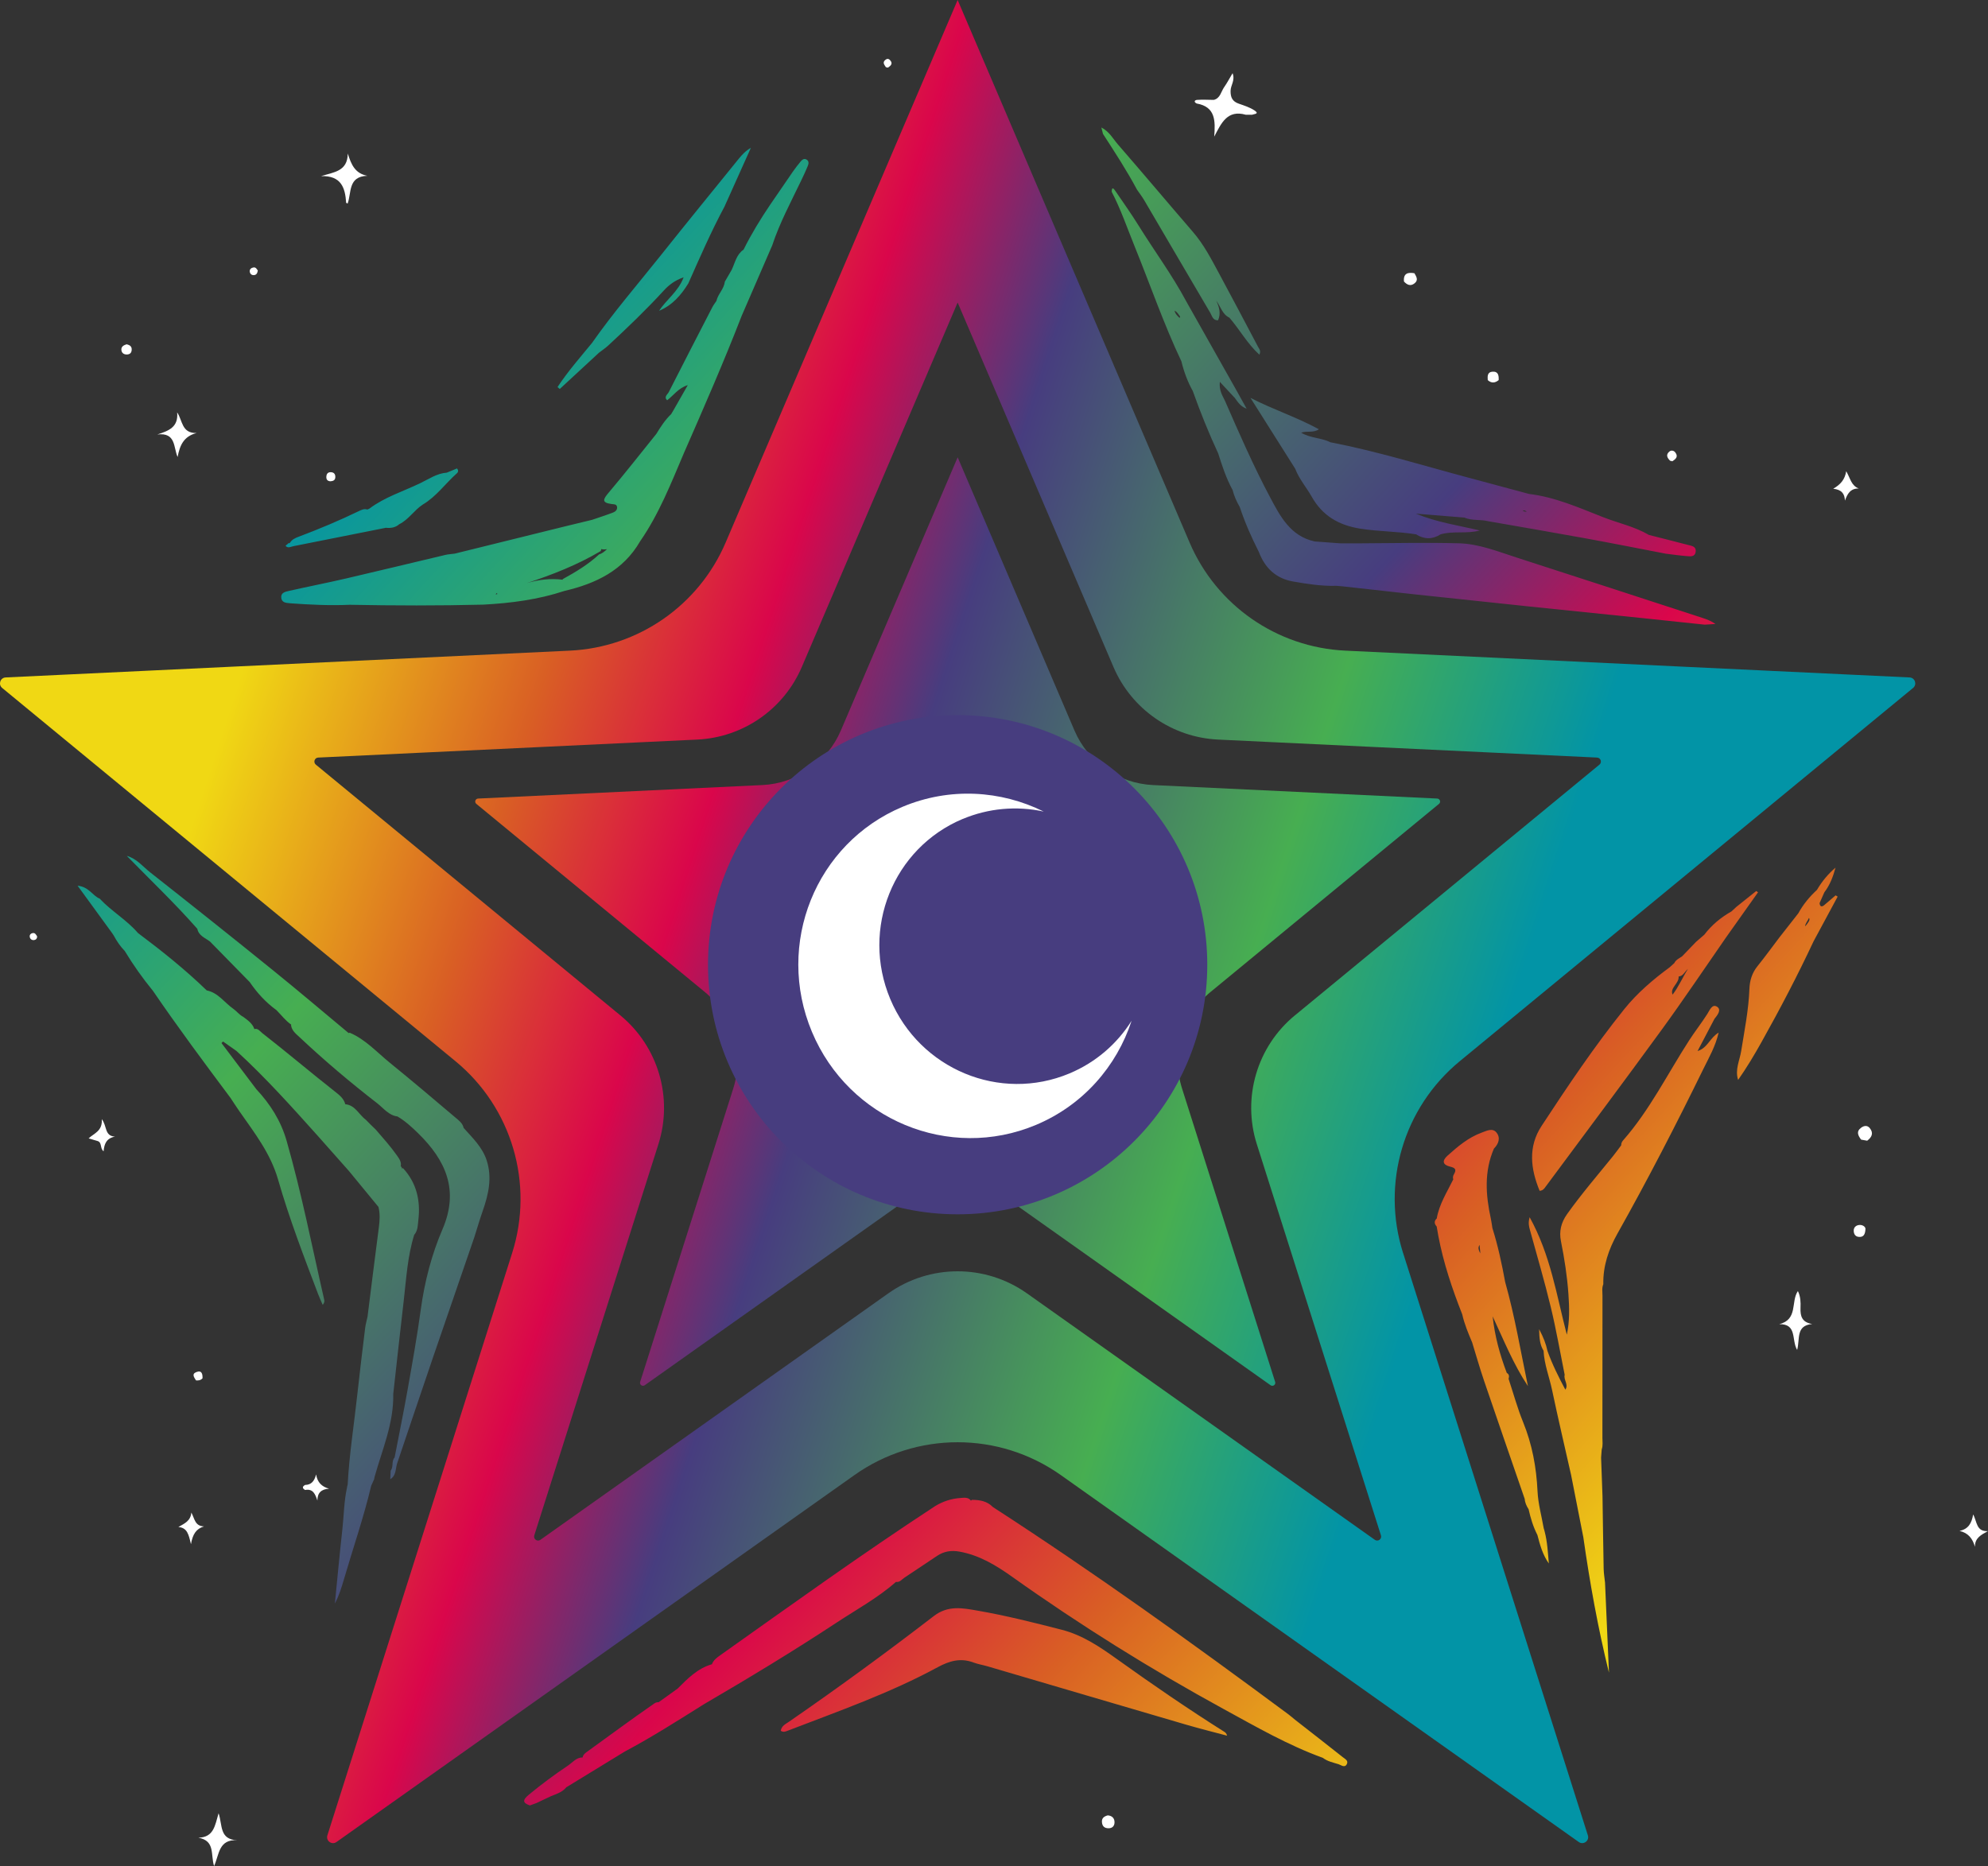 <?xml version="1.0" encoding="UTF-8"?>
<svg id="Layer_2" data-name="Layer 2" xmlns="http://www.w3.org/2000/svg" xmlns:xlink="http://www.w3.org/1999/xlink" viewBox="0 0 843.89 792.27">
  <rect x="0" y="0" width="843.89" height="792.27" fill="#333333" stroke="none"/>
  <defs>
    <style>
      .cls-1 {
        fill: url(#linear-gradient-2);
      }

      .cls-2 {
        fill: #fff;
      }

      .cls-3 {
        fill: #473d7f;
      }

      .cls-4 {
        fill: url(#linear-gradient);
      }
    </style>
    <linearGradient id="linear-gradient" x1="87.8" y1="330.68" x2="617.1" y2="503.12" gradientUnits="userSpaceOnUse">
      <stop offset="0" stop-color="#f0d814"/>
      <stop offset=".22" stop-color="#d95f24"/>
      <stop offset=".37" stop-color="#da064b"/>
      <stop offset=".51" stop-color="#473d7f"/>
      <stop offset=".8" stop-color="#47ae51"/>
      <stop offset="1" stop-color="#0294a6"/>
    </linearGradient>
    <linearGradient id="linear-gradient-2" x1="681.17" y1="691.68" x2="140.17" y2="195.3" xlink:href="#linear-gradient"/>
  </defs>
  <g id="Layer_1-2" data-name="Layer 1">
    <g>
      <g>
        <path class="cls-4" d="m595.6,531.98l78.44,247.26c.73,2.3-1.89,4.21-3.86,2.82l-219.86-155.78c-26.25-18.6-61.38-18.6-87.63,0l-219.86,155.78c-1.97,1.4-4.59-.51-3.86-2.82l78.44-247.26c9.36-29.51-.16-61.74-24.06-81.42L.92,292.08c-1.78-1.47-.82-4.35,1.48-4.46l239.55-11.38c29.01-1.38,54.68-19.21,66.09-45.91L406.51,0h0s0,0,0,0h0s0,0,0,0h0s98.46,230.33,98.46,230.33c11.41,26.7,37.08,44.53,66.09,45.91l239.55,11.38c2.3.11,3.26,3,1.48,4.46l-192.44,158.48c-23.9,19.68-33.42,51.91-24.06,81.42Zm-45.91-100.89l129.26-106.45c1.19-.98.55-2.92-1-3l-160.91-7.64c-19.48-.93-36.73-12.9-44.39-30.84l-66.14-154.71h0s0,0,0,0h0s0,0,0,0h0s-66.14,154.71-66.14,154.71c-7.67,17.94-24.91,29.91-44.39,30.84l-160.91,7.64c-1.55.07-2.19,2.01-1,3l129.26,106.45c16.05,13.22,22.45,34.87,16.16,54.69l-52.69,166.09c-.49,1.55,1.27,2.83,2.59,1.89l147.68-104.64c17.63-12.49,41.23-12.49,58.86,0l147.68,104.64c1.32.94,3.08-.35,2.59-1.89l-52.69-166.09c-6.29-19.82.11-41.47,16.16-54.69Zm-35.79-9.96l96.95-79.84c.9-.74.41-2.19-.75-2.25l-120.68-5.73c-14.61-.69-27.55-9.68-33.3-23.13l-49.6-116.03h0s0,0,0,0h0s0,0,0,0h0s-49.6,116.03-49.6,116.03c-5.75,13.45-18.68,22.44-33.3,23.13l-120.68,5.73c-1.16.06-1.64,1.51-.75,2.25l96.95,79.84c12.04,9.91,16.84,26.15,12.12,41.02l-39.52,124.56c-.37,1.16.95,2.12,1.94,1.42l110.76-78.48c13.22-9.37,30.92-9.37,44.15,0l110.76,78.48c.99.7,2.31-.26,1.94-1.42l-39.52-124.56c-4.72-14.87.08-31.1,12.12-41.02Z"/>
        <g>
          <circle class="cls-3" cx="406.51" cy="409.59" r="105.97"/>
          <path class="cls-2" d="m408.64,347.72c10.88-4.57,22.9-5.67,34.42-3.15-18.18-9.03-39.93-10.43-59.98-2.01-36.87,15.48-54.07,58.25-38.42,95.54,15.65,37.3,58.22,54.98,95.1,39.5,20.05-8.42,34.28-24.92,40.59-44.21-6.09,9.67-15.07,17.62-26.36,22.35-29.5,12.38-63.56-1.77-76.09-31.6-12.52-29.83,1.24-64.05,30.74-76.44Z"/>
        </g>
      </g>
      <path class="cls-1" d="m727.86,432.41c-2.42,4.61-4.84,9.22-7.26,13.83,4.26-1.29,5.21-5.63,8.95-7.83-1.32,5.77-4.1,10.57-6.49,15.44-11.55,23.59-23.58,46.95-36.45,69.86-3.75,6.67-6.17,13.75-6.02,21.53-.68,1.6-.34,3.28-.35,4.92-.03,20.09,0,40.17-.03,60.26,0,1.65.28,3.32-.29,4.94-.09,1.16-.18,2.32-.27,3.48,0,0,0,0,0,0,0,0,0,0,0,0,.2,5.49.4,10.99.6,16.48.16,10.26.29,20.52.49,30.79.04,1.93.38,3.86.58,5.78,0,0,0,0,0,0,.56,12.76,1.11,25.51,1.67,38.27-4.68-18.99-8.13-38.17-10.88-57.49-1.73-8.81-3.46-17.61-5.19-26.42-2.71-12.03-5.54-24.04-8.08-36.1-1.18-5.57-3.33-10.92-3.61-16.67-1.54-2.5-1.83-5.26-1.89-9.18,1.89,3.57,2.92,6.33,3.54,9.25,2.03,5.71,4.75,11.11,7.59,16.45,1.51-2.17-.84-4.17-.28-6.3,0,0,0,0,0,0-1.94-9.59-3.6-19.24-5.9-28.75-2.65-10.99-5.85-21.85-8.85-32.76-.41-1.48-.81-2.9-.12-5.4,8.87,16.02,11.43,33.14,15.78,49.87,1.25-5.75,1.09-11.51.68-17.28-.53-7.53-1.68-14.98-3.17-22.39-.83-4.13.01-7.88,2.61-11.53,6.06-8.51,12.86-16.42,19.42-24.52,1.23-1.52,2.37-3.13,3.55-4.69-.04-.8.28-1.48.78-2.06,11.34-12.9,18.89-28.3,28.13-42.59,2.45-3.79,5.24-7.33,7.66-11.14.97-1.53,2.03-4.36,4.1-3.05,1.98,1.25.27,3.47-.97,5.02l-.02-.03Zm-108.44-201.74c-14.36-.39-28.75-.03-43.13.02h0c-2.41,0-4.82,0-7.23,0h0c-3.67-.27-7.33-.54-11-.81,0,0,0,0,0,0h0c-10.32-2.25-14.66-10.74-18.97-18.85-7.01-13.18-12.99-26.88-18.97-40.56-1.02-2.34-2.72-4.46-2.31-8.35,2.49,2.68,4.42,4.74,6.34,6.81,1.32,1.8,2.51,3.73,5.03,4.58-1.25-2.25-2.49-4.5-3.74-6.75,0,0,0,0,0,0-7.3-12.95-14.6-25.89-21.9-38.84-5.98-11.2-13.55-21.4-20.22-32.16-3.1-5-6.53-9.81-9.85-14.67-.64-.93-1.51-2.09-1.57.32,3.9,7.52,6.63,15.54,9.81,23.36,6.58,16.23,12.29,32.81,19.79,48.66,0,0,0,0,0,0,1.06,4.4,2.62,8.62,4.83,12.59,3.2,9,6.78,17.85,10.8,26.53h0c1.67,5.3,3.41,10.58,6.09,15.48.16-.07.31-.13.45-.19-.14.07-.28.13-.45.19.64,2.56,1.71,4.93,3.03,7.2,0,0,0,0,0,0,2.19,6.57,4.96,12.9,8.1,19.06,2.58,6.82,7.21,11.31,14.55,12.6,6.05,1.07,12.13,1.99,18.31,1.83.83.07,1.65.13,2.48.2,0,0,0,0,0,0,10.49,1.16,20.97,2.36,31.46,3.49,16.06,1.73,32.12,3.43,48.18,5.1,16.07,1.67,32.14,3.29,48.21,4.95,8.71.9,17.41,1.83,26.11,2.75,1.52-.1,3.04-.19,4.56-.29-1.76-1.24-3.57-1.93-5.4-2.53-26.43-8.61-52.85-17.23-79.3-25.77-7.9-2.55-15.77-5.72-24.11-5.95Zm-120.82-98.75c1.22.54,1.66,1.66,2.36,2.47-.06.21-.14.41-.23.61-.86-.85-1.82-1.66-2.13-3.08Zm131.26,453.99c5.72,16.8,11.54,33.57,17.32,50.35.13.13.26.26.4.38-.14-.07-.28-.19-.4-.38.15,1.66.8,3.14,1.7,4.52.84,3.78,1.96,7.47,3.74,10.94,1.09,4.23,2.25,8.43,4.85,12.08-.41-4.55-.61-9.08-1.75-13.45-.1-.5-.28-1.02-.43-1.52-.91-5.22-2.37-10.41-2.62-15.66-.48-10.18-2.27-19.93-6.13-29.4-2.43-5.97-4.13-12.24-6.16-18.37.29-1,.3-1.91-.76-2.5-2.95-7.75-5.13-15.7-6-24.02,4.68,10.04,8.8,20.32,14.97,29.61-3.09-14.8-5.56-29.67-9.66-44.18h0s0,0,0,0c-1.42-7.73-3.05-15.4-5.42-22.9h0c-.22-1.34-.37-2.68-.66-4-2.19-10.03-2.9-20,1.31-29.75,2.01-2.02,2.89-4.57,1.09-6.81-1.68-2.1-4.2-.74-6.28.02-5.63,2.05-10.12,5.85-14.48,9.76-2.47,2.22-2.09,3.92,1.04,4.67,2.28.55,2.82,1.27,1.65,3.26-.38.65-.55,1.39-.28,2.16-2.64,5.4-5.97,10.52-7.01,16.6-1.21,1.13-1.06,2.27-.03,3.41.23,1.34.44,2.68.7,4.01,2.17,11.46,5.87,22.45,10.14,33.27h0c.93,4.14,2.56,8.03,4.21,11.92h0c1.64,5.32,3.16,10.69,4.95,15.96Zm-1.74-57.34c-.09,1.18.32,2.41.22,3.59-.54-1.24-1.2-2.5-.22-3.59Zm-107.22,208.35c-5.77-1.55-11.57-2.98-17.31-4.66-28.11-8.22-56.19-16.52-84.29-24.77-2.03-.6-4.15-.92-6.12-1.66-5.43-2.04-10.2-.66-15.11,2-20.39,11.07-42.26,18.71-63.83,27.02-.85.33-1.7.69-2.83-.01.39-2.17,2.05-2.84,3.36-3.75,20.93-14.44,41.46-29.44,61.6-44.95,6.11-4.71,12.28-3.41,18.58-2.32,12.06,2.09,23.93,5.08,35.78,8.13,9.02,2.32,16.48,7.48,23.85,12.76,14.76,10.58,29.74,20.84,45.1,30.54.5.31.95.7,1.22,1.67Zm50.86,11.99c-.92,1.87-2.44.46-3.57.11-2.28-.71-4.69-1.18-6.66-2.7-14.71-5.32-28.22-13.13-41.87-20.59-31.1-16.99-61.13-35.73-90.01-56.28-6.81-4.85-13.87-9.14-22.32-10.68-3.52-.64-6.6-.15-9.51,1.78-4.66,3.1-9.3,6.24-13.97,9.33-1.09.72-1.92,2.02-3.52,1.74h0c-7.73,6.82-16.79,11.74-25.33,17.37-18.39,12.12-37.25,23.5-56.26,34.61,0,0,0,0,0,0,0,0,0,0,0,0-11.03,6.91-22.01,13.93-33.52,20.04,0,0,0,0,0,0-8.27,5.06-16.54,10.11-24.81,15.17-1.69,2.09-4.16,2.83-6.51,3.78-2.06.97-4.11,1.95-6.17,2.92-.93.34-1.86.68-2.79,1.02-3.07-1.07-3.28-2.22-.42-4.59,5.32-4.39,10.87-8.51,16.6-12.35,1.96-1.31,3.52-3.49,6.22-3.44.08-.96.79-1.63,1.57-2.2,9.64-6.95,19.17-14.05,28.96-20.8.5-.35,1.11-.46,1.72-.45,2.69-1.93,5.37-3.85,8.06-5.78,4.27-4.3,8.54-8.62,14.56-10.34,0-.01,0-.03.01-.04.62-1.65,1.97-2.68,3.32-3.64,30.28-21.46,60.39-43.17,91.47-63.49,3.27-1.99,6.83-3.14,10.62-3.41,1.59-.11,3.39-.45,4.51,1.12.15-.11.3-.23.45-.34,3.31.02,6.44.53,8.88,3.06,42.9,27.77,84.39,57.55,125.42,87.99.97.72,1.87,1.52,2.81,2.29,0,0,0,0,0,0,0,0,0,0,0,0,6.79,5.31,13.6,10.59,20.35,15.95.87.69,2.39,1.43,1.7,2.83ZM468.21,56.85c-.18-.72-.36-1.43-.69-2.73,3.43,1.78,4.95,4.81,7,7.17,10.7,12.31,21.19,24.8,31.85,37.15,4.6,5.32,7.79,11.49,11.08,17.6,5.59,10.37,11.09,20.8,16.59,31.22.45.86,1.36,1.69.55,3.33-5.13-4.69-8.37-10.68-12.72-15.72-3.03-1.41-3.72-4.75-5.58-7.22,1.29,2.8,2.03,5.45.77,8.33-2.26.13-2.56-1.91-3.34-3.22-9.38-15.9-18.67-31.84-28.02-47.76-.91-1.55-2.03-2.98-3.05-4.47-4.37-8.16-9.41-15.92-14.45-23.68Zm62.6,112.07c6.33,10.03,12.66,20.05,18.99,30.08,0,0,0,0,0,0,1.66,4.38,4.77,7.91,7.04,11.93,4.55,8.03,11.41,12.06,20.52,13.51,7.9,1.26,15.88,1.16,23.74,2.42,3.48,2.2,6.96,2.2,10.45,0,5.41-1.56,11.13-.11,16.6-1.64-8.87-2.11-17.9-3.37-27.15-7.14,7.45.6,14.04,1.14,20.63,1.67,3.26,1.42,6.85.69,10.19,1.56,13.65,2.39,27.3,4.71,40.93,7.2,11.54,2.1,23.06,4.4,34.58,6.61,0,0-.01-.01-.01-.01,2.84.34,5.68.76,8.53.98,1.59.12,3.66.51,3.95-1.86.29-2.31-1.79-2.48-3.34-2.89-5.49-1.44-11-2.82-16.5-4.22,0,0,0,0,0,0-6.11-3.58-13.05-5.02-19.56-7.58-10.2-4.01-20.27-8.5-31.31-9.82,0,0,0,0,0,0-8.58-2.31-17.16-4.63-25.75-6.92-19.49-5.2-38.77-11.2-58.61-15.03-3.81-1.95-8.4-1.66-12.4-4.07,2.55-.89,5.07.23,7.54-1.44-9.57-5.24-19.6-8.42-29.05-13.34Zm116.27,47.74c.32.18.69.31,1,.5-.66.26-1.23-.18-1.86-.23.04-.01.08-.01.11-.02.24-.09.49-.17.75-.25Zm-510.08,337.36c-.64-1.48-1.34-2.94-1.91-4.45-6.12-16.11-12.3-32.21-17.05-48.77-3.19-11.12-10.04-19.87-16.43-29.02-1.29-1.85-2.51-3.76-3.76-5.64-11.19-14.98-22.35-29.98-32.9-45.43,0,0,0,0,0,0,0,0,0,0,0,0-4.39-5.37-8.4-11.01-11.99-16.95,0,0,0,0,0,0-1.91-1.97-3.42-4.22-4.72-6.63-.21-.32-.42-.64-.64-.96,0,0,0,0,0,0t0,0c-4.69-6.44-9.38-12.88-14.66-20.13,4.84.48,6.35,4.26,9.39,5.5,4.97,5.35,11.47,9.01,16.24,14.59,10.16,7.61,20.06,15.53,29.19,24.37,4.84.96,7.53,5.19,11.28,7.81,1.46,1.02,2.55,2.57,4.2,3.4,1.91,1.43,3.93,2.77,4.74,5.2,1.52-.45,2.37.94,3.35,1.71,10.58,8.25,20.82,16.95,31.37,25.23,1.64,1.29,3.27,2.72,3.85,4.9,0,.02,0,.05,0,.07,4.28.36,5.86,4.52,8.85,6.69,1.32,1.39,2.69,2.74,4.09,4.05,3.12,3.62,6.32,7.18,9.07,11.09.99,1.4,1.97,2.86,1.52,4.56.37.1.55.38.47.87.18-.04.34-.09.53-.11,5.8,6.26,7.48,13.87,6.51,22.01-.24,2.02-.17,4.51-1.77,6.31-2.84,9.13-3.36,18.64-4.45,28.04-1.53,13.17-2.97,26.35-4.44,39.53,0,0,0,0,0,0,0,0,0,0,0,0,.27,12.43-4.72,23.67-7.96,35.31-.08.28-.1.59-.15.88-.42.92-.83,1.84-1.25,2.75,0,0,0,0,0,0-3.15,13.37-7.67,26.35-11.51,39.52-1.04,3.56-2.11,7.11-3.91,10.48,1.05-10.52,2.02-21.05,3.19-31.56.65-5.85.67-11.77,1.94-17.54.05-.44.13-.89.3-1.32.67-12.83,2.71-25.51,4.09-38.26,1.02-9.45,2.19-18.89,3.34-28.32.2-1.62.67-3.21,1.01-4.81,1.6-12.68,3.16-25.37,4.82-38.04.37-2.87.53-5.69-.18-8.52-4.18-5.08-8.35-10.17-12.53-15.25-4.38-4.95-8.76-9.89-13.15-14.84-11.15-12.43-22.28-24.87-34.62-36.16-1.89-1.33-3.78-2.66-5.68-3.99-.22.22-.44.44-.66.66,4.92,6.52,9.85,13.04,14.77,19.56,0,0,0,0,0,0,0,0,0,0,0,0,5.94,6.37,10.44,13.42,12.9,22.01,6.37,22.26,10.79,44.95,15.96,67.48.13.57.08,1.18-.65,2.12Zm50.84-32.12c7.14-16.61,1.38-29.29-10.34-40.75-2.7-2.63-5.49-5.19-8.76-7.13-3.74-.48-5.9-3.49-8.57-5.57-11.45-8.86-22.5-18.21-33.05-28.13-1.51-1.42-3.29-2.74-3.57-5.07.02-.08.04-.15.06-.23-2.44-1.69-4.2-4.09-6.27-6.16-4.52-3.27-8.21-7.32-11.34-11.91-5.62-5.73-11.23-11.47-16.85-17.2-2.06-1.55-4.78-2.44-5.4-5.42-9.49-10.79-19.9-20.69-29.93-30.96,4.17,1.15,6.81,4.55,10,7.06,17.46,13.74,34.84,27.59,52.11,41.56,10.8,8.73,21.38,17.73,32.06,26.62.16-.05.32-.1.49-.14,6.66,2.84,11.45,8.22,16.9,12.66,9.37,7.62,18.62,15.41,27.82,23.24,1.48,1.26,3.15,2.41,3.61,4.5,3.77,4.24,7.96,8.17,9.78,13.79,2.4,7.4.77,14.46-1.69,21.49-1.28,3.66-2.36,7.4-3.54,11.1-5.79,16.82-11.6,33.64-17.35,50.47-5.21,15.27-10.34,30.56-15.51,45.84-.63,2.29-.37,4.98-2.84,6.47.06-1.21.12-2.43.18-3.64,1.3-1.65.23-4,1.67-5.61,0,0,0,0,0,0,1.83-9.48,3.77-18.94,5.46-28.45,2.03-11.45,4.09-22.9,5.66-34.42,1.61-11.77,4.57-23.23,9.21-34.03Zm586.61-137.67c-1.08.9-1.88.83-2.06-.78,0,0,0,0,0,0,0,0,0,0,0,0,.67-1.53,1.35-3.06,2.02-4.58,2.37-3.11,3.73-6.69,4.76-10.5-3.2,2.71-5.78,5.87-7.88,9.44,0,0,0,0,0,0-3.16,2.91-5.86,6.17-7.92,9.95-2.67,3.41-5.34,6.82-8.01,10.22,0,0,0,0,0,0,0,0,0,0,0,0-3.1,4.08-6.11,8.24-9.33,12.23-2.31,2.86-3.29,6.13-3.42,9.64-.33,8.93-2.1,17.65-3.5,26.43-.63,3.97-2.71,7.84-1.29,12.22,3.67-5.23,6.89-10.63,9.95-16.11,7.82-13.98,15.25-28.16,22.04-42.67h0c3.42-6.35,6.84-12.7,10.26-19.05-.29-.18-.58-.35-.87-.53-1.58,1.36-3.14,2.74-4.75,4.07Zm-6.55,5.47c.56.88-.22,1.73-.83,2.62-.23.34-.52.65-.81.96.08-1.29,1.18-2.37,1.63-3.58Zm-21.64-10.87c-.25-.18-.5-.36-.75-.53-2.81,2.24-5.62,4.48-8.43,6.73-.7.65-1.4,1.29-2.1,1.94-4.5,2.54-8.39,5.78-11.54,9.9-1.15.99-2.3,1.99-3.45,2.98-1.98,2.05-3.95,4.1-5.93,6.16-1.21.86-2.65,1.45-3.34,2.9h0c-.65.59-1.29,1.17-1.94,1.76-7.1,5.21-13.89,11.04-19.3,17.79-12.68,15.79-24,32.65-35.11,49.6-5.8,8.84-4.65,18.26-.8,27.54,1.45-.16,1.95-.97,2.47-1.68,16.48-22.24,33.08-44.39,49.36-66.76,9.33-12.82,18.16-26.01,27.21-39.04,0,0,0,0,0,0,4.55-6.42,9.1-12.84,13.65-19.26Zm-33.71,35.76s0,0,.01,0c1.86-.15,2.49-1.86,3.63-2.9.12-.11.22-.23.33-.34-2.3,3.67-3.98,7.66-6.52,10.94-1.25-2.91,2.81-4.7,2.56-7.71ZM122.31,230.64c.31.07.58,0,.8-.24.85-1.37,2.22-1.98,3.64-2.51,8.74-3.28,17.32-6.9,25.73-10.96,1.08-.52,2.2-1.03,3.46-.59.28-.13.56-.26.85-.39,6.56-4.94,14.42-7.33,21.69-10.85,3.59-1.74,7.01-4.13,11.2-4.43,1.43-.59,2.87-1.18,4.3-1.78.62.66.63,1.46.02,2-4.92,4.36-8.75,9.9-14.52,13.32-3.67,2.39-6,6.38-10.01,8.36-1.59,1.42-3.5,1.7-5.53,1.52l-.03-.03c-13.09,2.6-26.17,5.21-39.26,7.81-.88.17-1.9.69-2.62.42-1.83-.69.31-1.05.28-1.65Zm.76,25.49c8.46.61,16.93,1.02,25.43.64h0c18.88.36,37.77.41,56.65-.06,0,0,0,0,0,0,11.71-.63,23.28-2.12,34.48-5.83h0c13.28-3.1,24.94-8.65,32.1-21.07,0,0,0,0,0,0,8.02-11.58,13.12-24.61,18.59-37.46h0c8.45-19.29,16.89-38.58,24.5-58.22,4.32-9.97,8.65-19.95,12.97-29.92,3.18-9.62,7.98-18.52,12.33-27.61.98-2.04,1.94-4.09,2.8-6.18.41-1,.54-2.13-.69-2.75-1.01-.5-1.76.19-2.33.86-1.16,1.38-2.27,2.82-3.3,4.3-3.26,4.7-6.47,9.43-9.71,14.15-4.13,6.11-7.96,12.4-11.25,19-3.02,2.06-3.61,5.55-5.03,8.56-.98,1.7-1.96,3.39-2.94,5.09-.33,3.09-2.9,5.2-3.56,8.15h0c-.57.87-1.23,1.7-1.71,2.62-6.2,12.02-12.4,24.03-18.52,36.09-.51,1-2.19,1.98-.69,3.46,2.73-2.07,4.73-5.16,8.77-6.44-2.23,3.92-4.15,7.3-6.08,10.68-.32.54-.65,1.08-.97,1.62h0c-2.55,2.45-4.47,5.38-6.28,8.38-6.72,8.33-13.3,16.77-20.22,24.93-2.39,2.83-3.19,4.32,1.33,4.89.83.1,1.98,0,2.19,1.17.23,1.25-.72,2.05-1.66,2.41-2.95,1.14-5.96,2.09-8.95,3.12-3.65.88-7.31,1.75-10.96,2.65-15.78,3.9-31.56,7.8-47.34,11.7,0,0,0,0,0,0-1.34.18-2.7.24-4.01.55-14.03,3.32-28.05,6.73-42.09,9.99-8.1,1.88-16.27,3.47-24.39,5.31-1.38.31-3.25.7-3.15,2.7.11,2.21,1.96,2.38,3.67,2.5Zm87.31-3.79s0,0,0,0c.15-.24.37-.43.61-.6.03.17.05.34.07.53-.23.02-.46.05-.68.07,0,0,0,0,0,0Zm12.3-4.44c.08-.03.17-.06.26-.08-.09.03-.17.06-.26.08Zm32.25-13.88c.2-.29.29-.59.28-.92.02,0,.04.02.06.03.82.22,1.62.15,2.41.02-.98.93-1.99,1.82-3.36,2.23-4.6,4.26-9.93,7.47-15.39,10.47-.05.09-.09.18-.14.27-5.2-.64-10.25-.02-15.2,1.47,10.85-3.59,21.47-7.72,31.33-13.58Zm-17.31-68.88c-.32-.27-.63-.54-.95-.81,4.34-6.6,9.58-12.55,14.59-18.67,9.1-12.99,19.46-24.98,29.33-37.37,10.91-13.7,21.98-27.27,33-40.88,1.41-1.74,2.93-3.39,5.15-4.64-3.74,8.32-7.47,16.65-11.21,24.97-5.68,10.59-10.47,21.6-15.34,32.58-3.05,4.95-6.74,9.25-12.4,11.63,3.04-4.75,8.11-8.08,10.4-14.21-3.7,1.27-6.23,3.23-8.43,5.63-7.47,8.15-15.44,15.79-23.55,23.3-1.21,1.12-2.61,2.05-3.92,3.06,0,0,0,0,0,0-5.56,5.14-11.12,10.28-16.68,15.42Z"/>
      <path class="cls-2" d="m531.56,48.71c-.91,0-1.82,0-2.73.01-7.83-2.22-10.38,3.5-13.4,9.29.49-6.63.62-12.65-7.44-14.06-1.38-.68-.89-1.46.17-1.54,2.35-.17,4.73-.02,7.09,0,2.79-.71,3.05-3.5,4.39-5.4,1.25-1.78,2.26-3.72,3.58-5.93,1.16,3.07-.81,5.08-.85,7.47-.05,2.82.79,4.53,3.49,5.47,2.27.79,4.64,1.54,6.62,2.84,2.29,1.51-.02,1.49-.91,1.84Zm-383.93,16.48c-.09,7.61-5.91,7.89-11.34,9.59,8.52-.29,10.25,4.9,10.64,11.28,0,.11.33.19.64.36,1.71-4.64.08-11.51,8.35-11.78-5.26-1.02-6.82-4.8-8.29-9.45ZM43.2,475.14c.41,5.1-3.33,6.02-5.58,8.18,1.22.36,2.45.72,3.67,1.08,2.19.58,1.01,3.15,2.69,4.4.25-3.04,1.13-5.53,4.83-6.23-4.55-.26-3.28-4.51-5.61-7.42Zm90.99,150.84c-.71,2.79-1.99,4.44-4.67,4.48-1.29.71-1.23,1.43,0,2.14,3.38-.63,4.3,1.75,5.21,4.49.01-3.35,1.7-4.82,4.94-5.04-3.07-.88-4.94-2.62-5.48-6.06Zm655.85-147.19c-2.23,1.64-1.27,3.36-.02,5.06.86.15,1.73.31,2.59.46,1.94-1.47,2.83-3.22,1.09-5.36-1.05-1.29-2.45-1.05-3.66-.16Zm-194.06-359.26c1.33,1.44,2.82,2.13,4.54.72,1.7-1.4.67-2.84-.1-4.24-2.81-.5-4.79.05-4.44,3.53Zm37.61,38.27c-2.23.14-2.18,1.91-2.05,3.58,1.55,1.4,3.1,1.27,4.64-.01.07-1.88-.12-3.72-2.59-3.57Zm-579.82-11.63c-1.16.35-2.33.91-2.25,2.31.07,1.3.97,2.09,2.41,2.02,1.24-.07,1.88-.68,1.97-1.93.11-1.52-.82-2.08-2.13-2.4Zm654.96,45.47c-1.75,1.37-1.05,2.77.29,4.03.3-.04.57.03.82.19,1.47-.92,2.73-1.95,1.28-3.81-.63-.8-1.68-.95-2.38-.41ZM83.19,586.07c1.06.12,2.02-.06,2.78-.89.05-1.81-.29-3.54-2.62-2.64-2.14.83-.9,2.3-.15,3.52ZM376.93,28.72c1.21-.83,2.25-1.73.85-3.22-.6-.64-1.27-.65-1.97-.06-1.39,1.18-.32,2.12.26,3.12.3,0,.58.05.86.16ZM107.61,113.55c-.89.13-1.7.7-1.59,1.73.1.92.72,1.6,1.76,1.53,1.02-.07,1.48-.76,1.66-1.97-.44-.52-.77-1.45-1.83-1.29Zm656.69,441.75c.09-2.36.05-4.82-1.11-7.15-3.08,4.42.16,12.08-7.95,14.06,7.77-.2,5.13,6.81,7.64,10.93,1.26-4.8-.64-10.35,6.39-11.01-4.37-.7-5.1-3.33-4.97-6.83ZM92.79,769.85c-1.54,5.19-2.01,10.22-8.58,10.38,7.24,1.3,5.12,7.19,6.67,12.04,2.22-4.91,1.89-11.46,9.85-10.96-7.69-.3-6.23-6.44-7.94-11.46Zm744.8-126.88c-.63,3.7-1.97,6.2-5.79,7.01,3.68.84,5.54,3.19,6.55,6.74-.04-3.8,2.61-5.06,5.52-6.66-5.05.27-4.56-3.99-6.29-7.09Zm-48.18-122.89c-1.27.04-2.6.81-2.52,2.54.07,1.55.85,2.53,2.47,2.54,1.63.01,2.39-.95,2.51-3.34.08-.92-1.11-1.79-2.46-1.75Zm-708.19,122.09c-.3,3.6-2.85,4.63-5.5,6.15,3.8.31,4.38,3.21,5.34,7.29.75-4.24,2.15-6.5,5.54-7.55-3.9-.12-3.95-3.27-5.38-5.89Zm2.25-458.33c-6.44.18-5.92-5.35-8.27-8.74.56,6.1-3.31,7.76-8.42,9.36,8.01-.96,6.8,5.55,8.62,9.56.9-4.8,2.48-8.75,8.06-10.18Zm700.23,16.23c-.59,3.64-2.45,5.63-5.51,7.44,3.54.36,4.86,2.07,4.97,5.04,1.07-2.91,2.3-5.21,5.9-5.15-3.24-1.17-3.6-4.34-5.36-7.34Zm-313.48,570.68c-1.47.4-2.56,1.1-2.46,2.78.1,1.8,1.05,2.73,2.91,2.69,1.75-.04,2.47-1.22,2.44-2.65-.04-1.7-1.14-2.7-2.88-2.82ZM140.58,200.48c-1.25-.09-1.94.55-2.04,1.79-.11,1.23.39,1.98,1.7,2.07,1.13-.08,2.06-.4,2.1-1.75.04-1.2-.49-2.01-1.75-2.1ZM13.85,396.15c-.72.14-1.33.65-1.23,1.54.13,1.09.97,1.54,1.87,1.43.66-.08,1.35-.62,1.25-1.6-.43-.69-.85-1.57-1.89-1.36Z"/>
    </g>
  </g>
</svg>